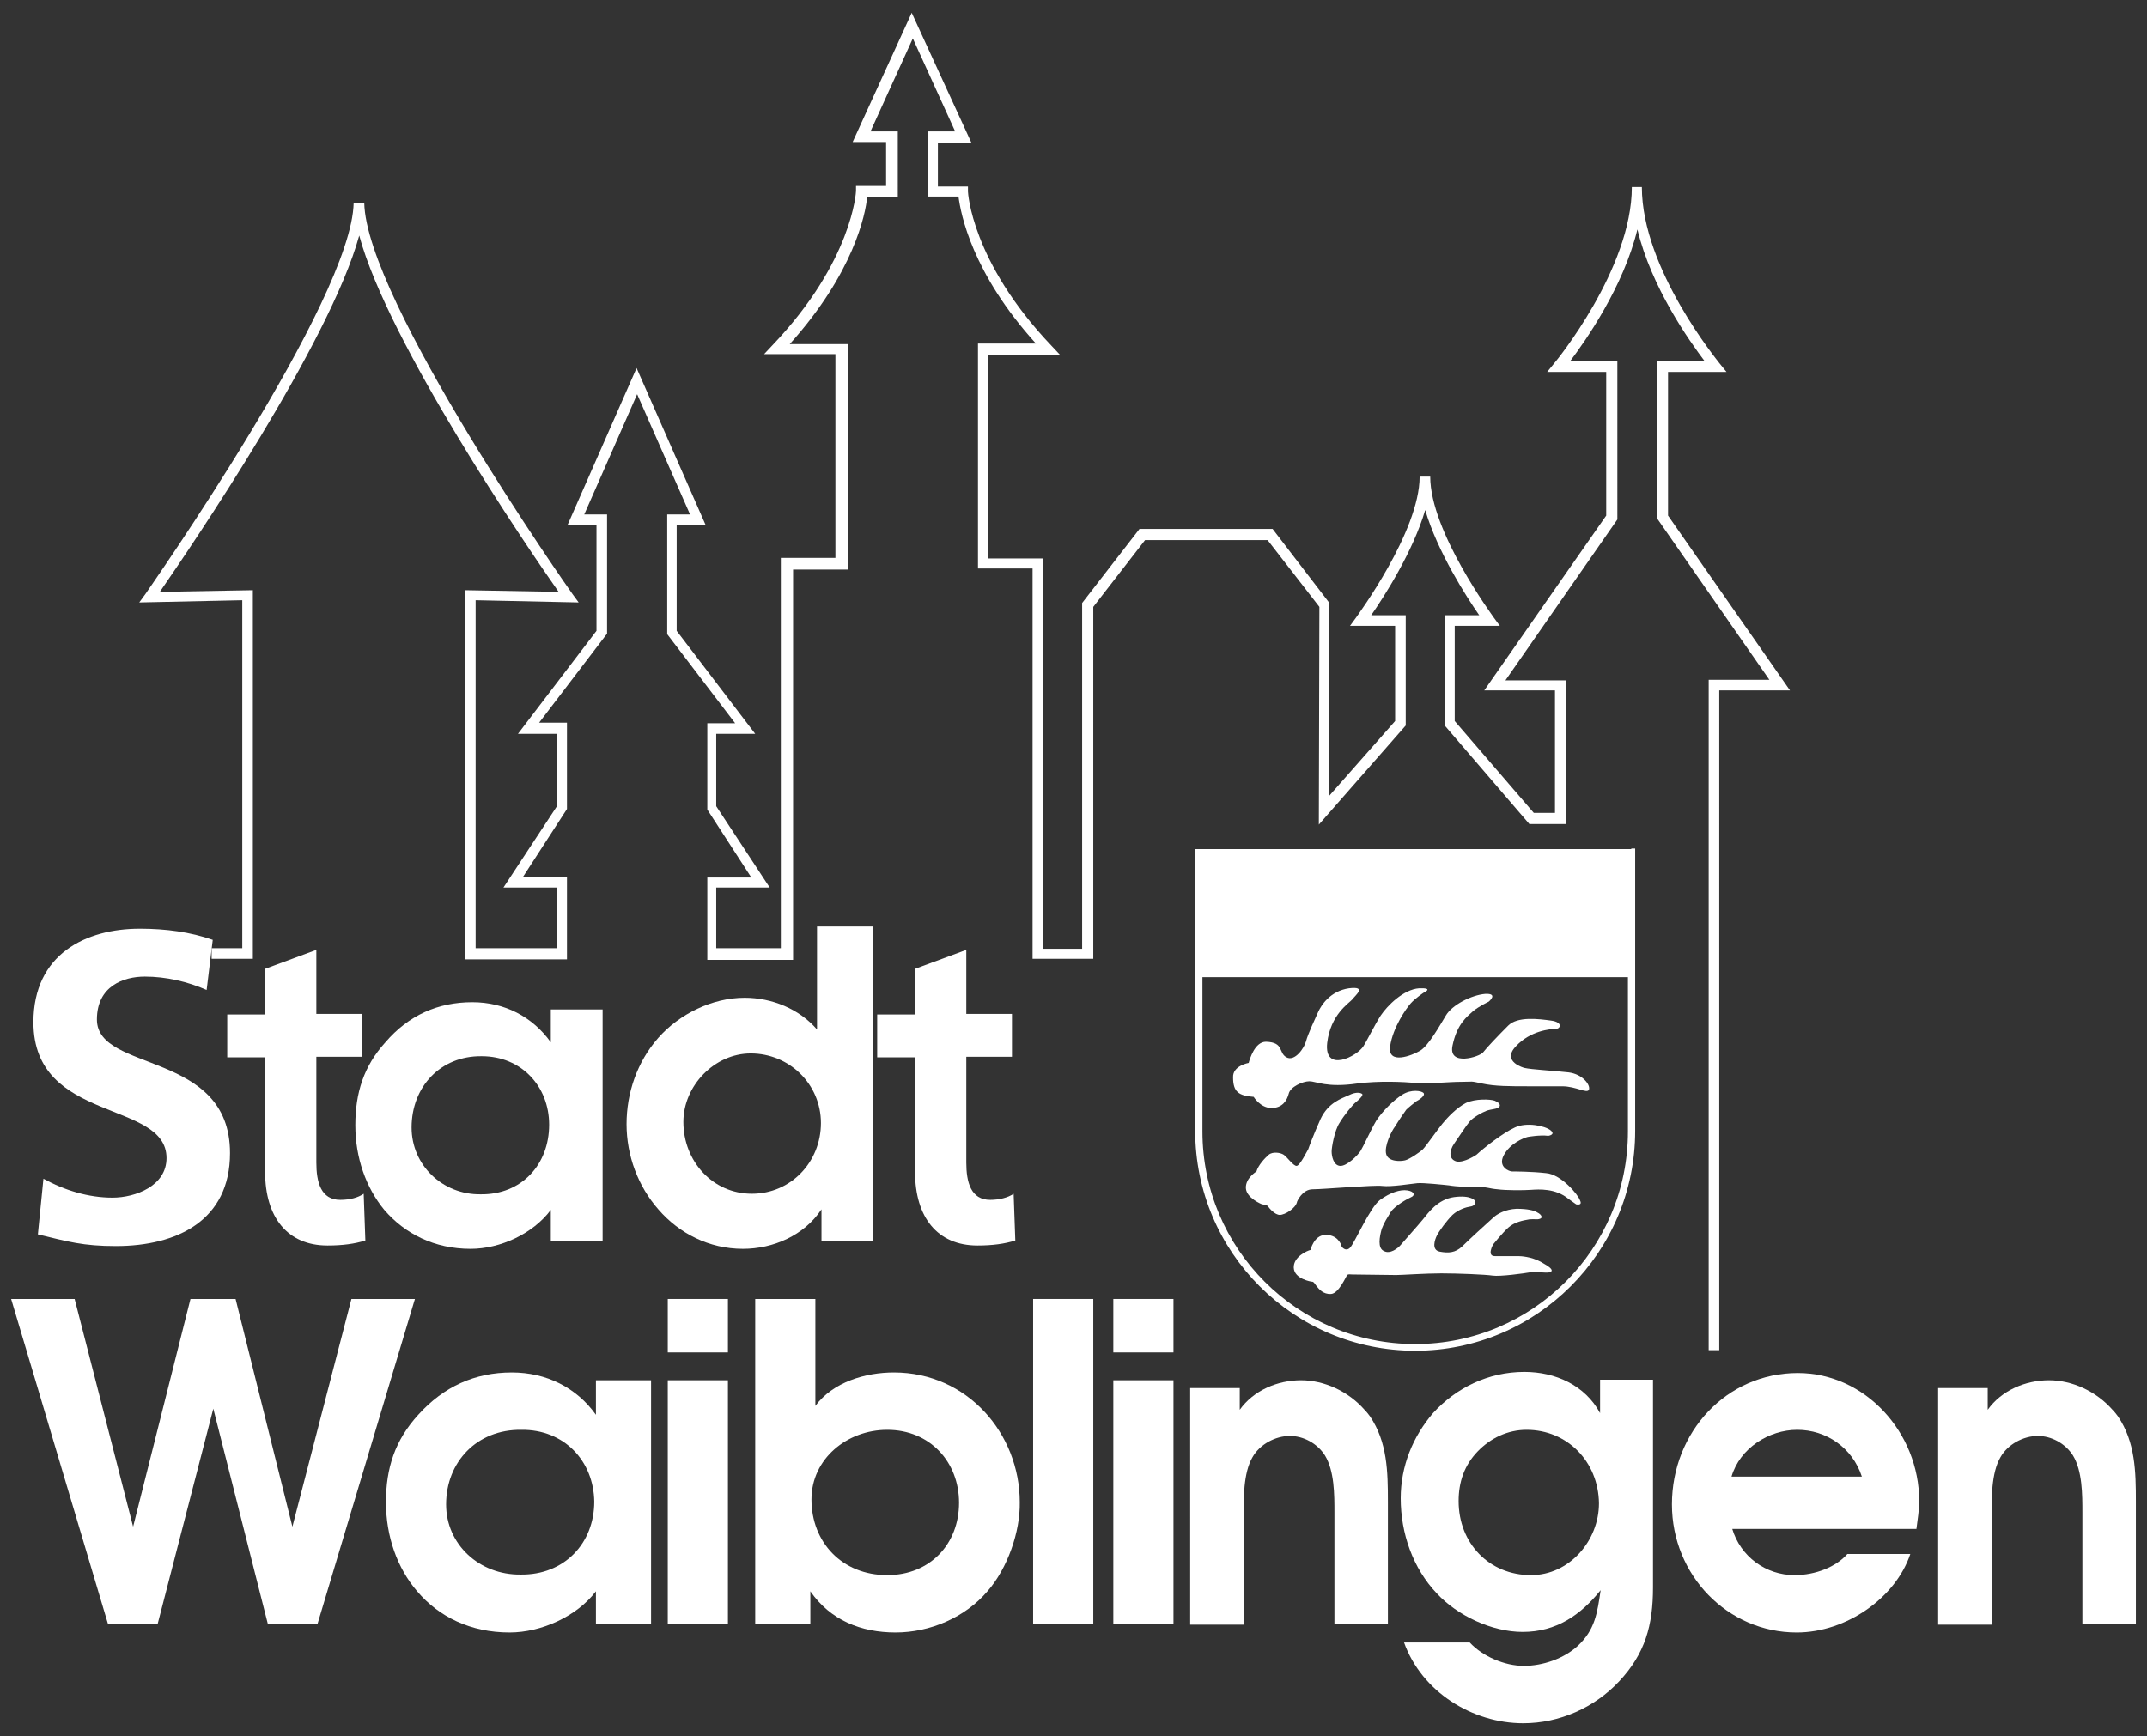 <svg xmlns="http://www.w3.org/2000/svg" xmlns:xlink="http://www.w3.org/1999/xlink" id="Ebene_1" x="0px" y="0px" width="385.5px" height="311.8px" viewBox="0 0 385.5 311.8" style="enable-background:new 0 0 385.5 311.8;" xml:space="preserve"><rect x="0" y="0" width="385.5" height="311.8" fill="#333333" stroke="none"/><path style="fill:#FFFFFF;" d="M299.5,92.6V66.8H310l-1.3-1.6c-0.1-0.2-13.9-16.8-13.9-31.6H293c0,14.7-13.7,31.4-13.9,31.6 l-1.3,1.6h10.6v25.8L266.5,124h12.7v22h-3.8l-14.2-16.5v-17.1h8.1l-1.1-1.5c-0.1-0.2-11.4-15.4-11.4-25.3h-1.9 c0,9.9-11.3,25.1-11.4,25.3l-1.1,1.5h8.1v17.1L238.6,143l0.1-34.7L228.5,95h-23.9l-10.3,13.3v62.1h-7.1v-70.1h-9.8V63.7h12.9 l-1.5-1.6c-14.4-15.1-15-27.6-15-27.7l0-0.9h-5.4v-7.9h6L163.7,2.3l-10.6,23.2h6v7.9l-5.4,0l0,0.9c0,0.1-0.6,12.6-15,27.7l-1.5,1.6 H150v36.6h-9.8v70.1h-11.6v-10.9h9.6l-9.6-14.6v-13h7l-14.1-18.5v-19h5.2l-12.4-28.2l-12.4,28.2h5.2v19l-14.1,18.5h7v13l-9.6,14.6 h9.6v10.9H85.4v-62.5l18.5,0.4l-1.1-1.5c-0.4-0.5-37.1-52.8-37.4-70.3h-1.9c-0.3,17.5-37.1,69.8-37.4,70.3l-1.1,1.5l18.5-0.4v62.5 H38v1.9h7.4V106l-16.7,0.3c5.6-8.1,30.5-44.7,35.8-64c5.2,19.3,30.1,55.9,35.8,64L83.5,106v66.3h18.3v-14.8h-7.9l7.9-12.2v-15.5h-5 l12.2-16V92.4h-4.1l9.5-21.6l9.5,21.6h-4.1v21.5l12.2,16h-5v15.5l7.9,12.2h-7.9v14.8h15.4v-70.1h9.8V61.8h-10.4 c11.5-12.8,13.6-23.3,13.9-26.4h5.5V23.6h-4.9l7.6-16.7l7.6,16.7h-4.9v11.7h5.5c0.4,3.1,2.4,13.7,13.9,26.4h-10.4v40.4h9.8v70.1 h10.9V109l9.3-12h22l9.3,12l-0.1,39.1l15.6-17.8v-19.8h-6.2c2.3-3.3,7.5-11.4,9.7-18.9c2.2,7.5,7.4,15.6,9.7,18.9h-6.2v19.8 l15.2,17.7h6.6v-25.8h-10.9l20.1-28.9V64.9h-8.5c2.8-3.7,9.6-13.4,12.1-23.7c2.5,10.4,9.3,20,12.1,23.7h-8.5v28.3l20.1,28.9h-10.9 v120.4h1.9V124h12.7L299.5,92.6z"></path><g>	<path style="fill:#FFFFFF;" d="M225.1,197c0,0,1.2,2,3.2,2c2,0,2.8-1.4,3.1-2.6c0.3-1.2,2.5-2.2,3.7-2.2c1.2,0,3.1,1.2,8.6,0.4  c3.9-0.5,8.2-0.3,10.5-0.1c2.3,0.2,5.9-0.2,8.2-0.2c2.3,0,1.4-0.2,3.7,0.3c2.3,0.5,4.9,0.5,8.5,0.5c3.5,0,3.4,0,5.9,0  c2.5,0,4.5,1.4,4.8,0.6c0.3-0.8-1.1-2.8-3.7-3.1c-2.6-0.3-6.6-0.5-7.9-0.8c0,0-4.2-1.1-1.5-3.9c2.6-2.8,6.2-3.1,7.1-3.1  c0.9,0,1.4-1.2-0.8-1.5c-2.2-0.3-6-0.8-7.7,0.9c-1.7,1.7-3.9,4-4.5,4.8c-0.6,0.8-6.3,2.6-5.5-1.2c0.8-3.9,2.6-5.2,3.7-6.2  c1.1-0.9,2.8-1.7,2.8-1.7s1.8-1.5-0.6-1.4c-2.5,0.2-6,2-7.1,3.9c-1.1,1.8-3.1,5.4-4.6,6.3c-1.5,0.9-5.9,2.6-5.4-0.8  c0.5-3.4,2.9-6.8,3.7-7.7c0.8-0.9,2.3-1.9,2.3-1.9s2-0.9-0.8-0.8c-2.8,0.2-5.7,3.1-6.9,4.9c-1.2,1.9-2.5,4.6-3.1,5.5  c-1.1,1.8-7.1,4.9-6.5-0.6c0.6-5.1,3.9-7.1,4.5-7.8c0.6-0.8,2.7-2.4-0.6-2c-3.4,0.5-5,3.1-5.5,4.2c-0.5,1.1-1.9,4.1-2.2,5.3  c-0.3,1.2-2,3.7-3.5,2.9c-1.5-0.8-0.4-2.7-3.7-2.8c-2,0-2.9,3.1-3.1,3.8c0,0-2.9,0.5-2.8,2.6C221.4,196.1,222.4,196.8,225.1,197z"></path>	<path style="fill:#FFFFFF;" d="M277.6,210.7c-2.7-0.3-5.6-0.3-6.1-0.3c-0.5,0-2.6-0.8-1.5-2.9c1.1-2.1,3.5-3.1,4.3-3.3  c0,0,2.2-0.4,3.7-0.2c0,0,1.4-0.2,0.4-1c-1-0.8-4.3-1.5-6.4-0.5c-2.2,1-5.6,3.7-6.9,4.9c0,0-2.2,1.5-3.6,1.2  c-1.4-0.4-1.3-1.9-0.4-3.2c0.9-1.3,2.2-3.3,2.8-4c0.6-0.7,2.2-1.6,3-1.9c0.8-0.3,2-0.3,2.3-0.7c0.3-0.4-0.1-0.8-0.8-1.1  c-0.8-0.3-3.5-0.4-5.2,0.4c-1.7,0.9-3.3,2.6-4.2,3.7c-0.9,1.1-3,4.1-3.5,4.6c-0.5,0.5-2.4,1.8-3.2,2c-0.8,0.2-3,0.3-3.4-1.1  c-0.4-1.4,0.9-4.1,1.6-5c0.6-1,1.7-2.6,2-3c0.4-0.4,1.4-1.2,1.8-1.5c0.4-0.2,1.7-1,1.3-1.5c-0.4-0.4-2.2-0.7-3.8,0.3  c-1.6,1-3.6,3-4.7,4.7c-1,1.7-2.3,4.6-2.8,5.4c-0.5,0.8-2.5,2.8-3.7,2.7c-1.2-0.1-1.5-1.8-1.5-2.6c0-0.7,0.5-3.7,1.4-5.1  c0.9-1.5,2.4-3.3,2.9-3.7c0.5-0.4,1.4-1.2,1.2-1.5c-0.2-0.2-1-0.5-2.4,0.2c-1.3,0.6-3.7,1.3-5.1,4.3c-1.3,2.9-2.1,5.1-2.2,5.4  c-0.2,0.3-1.5,3-2.1,3c-0.6,0-1.7-1.6-2.3-2c-0.6-0.4-2-0.6-2.7,0c-0.7,0.6-1.9,1.9-2.2,3c0,0-2,1.2-1.9,3c0.1,1.8,2.9,2.9,2.9,2.9  s1,0.1,1.1,0.4c0.2,0.3,1.2,1.5,2.1,1.5c0.9,0,2.9-1.2,3.1-2.4c0,0,0.9-2.2,2.8-2.2c1.9,0,11-0.8,12.5-0.6c1.6,0.2,5.2-0.4,6.3-0.5  c1-0.1,4.8,0.3,5.7,0.4c1,0.2,4.4,0.4,5.4,0.3c1-0.1,1.9,0.3,3.3,0.4c1.4,0.2,4.6,0.2,6,0.1c1.4-0.1,4.4-0.3,6.7,1.6l1.4,1  c0,0,1.2,0.3,0.7-0.7C283.4,214.6,280.3,210.9,277.6,210.7z"></path>	<path style="fill:#FFFFFF;" d="M276.6,226.6c-1.7-0.9-3.5-1-4-1c-0.5,0-2.7,0-4.2,0c-1.5,0-0.3-2.1-0.3-2.1s1.6-2,2.7-3  c1.1-1,2.6-1.3,3.8-1.5c1.1-0.1,1.3,0.1,1.9-0.1c0.6-0.2,0.2-0.8-0.4-1.1c-0.6-0.4-1.8-0.7-3.8-0.7c-2,0.1-3.5,0.9-4.3,1.7  c-0.8,0.7-4.4,4-5.5,5.1c-1.2,1.1-2.4,1.2-4,0.9c-1.5-0.3-0.9-2.1-0.5-2.9c0.4-0.8,1.7-2.6,2.8-3.7c1.1-1,2.5-1.4,3.2-1.5  c0.7-0.1,0.9-0.5,0.9-0.8c0.1-0.3-0.8-1.3-3.8-0.9c-3,0.4-4.7,2.9-5.6,4c-0.9,1.1-3.5,4-4,4.6c-0.5,0.6-1.9,1.7-3,1.1  c-1.2-0.5-0.8-2.6-0.4-4c0.5-1.3,0.9-1.8,1.6-3c0.7-1.1,3-2.4,3.7-2.7c0.7-0.3,0.6-1-0.7-1.2c-1.3-0.2-3.1,0.4-4.9,1.7  c-1.8,1.3-4.6,7.8-5.4,8.6c-0.8,0.8-1.5-0.2-1.5-0.2c-0.1-0.6-0.9-2.2-3-2.1c-2,0.1-2.6,2.7-2.6,2.7c-0.5,0.1-3.1,1.2-3,3.2  c0.1,2,3.1,2.5,3.3,2.5c0.3,0,0.4,0.3,0.8,0.8c0.4,0.5,1.2,1.5,2.6,1.4c1.4-0.1,2.7-3.2,2.9-3.4c0.2-0.2,0.5-0.1,0.9-0.1  c0.4,0,6.9,0.1,7.9,0.1c1,0,5.2-0.3,8.1-0.3c2.9,0,7.9,0.2,9.2,0.4c1.3,0.2,5.7-0.4,6.8-0.6c1-0.2,3.3,0.3,3.7-0.1  S278.2,227.5,276.6,226.6z"></path>	<path style="fill:#FFFFFF;" d="M292.9,152.5h-78.3v22.3v0.6v27.7c0,21.8,17.7,39.5,39.5,39.5c21.8,0,39.5-17.7,39.5-39.5v-27.7  v-1.3v-21.7H292.9z M292.3,203.2c0,21.1-17.1,38.2-38.2,38.2s-38.2-17.1-38.2-38.2v-27.7h76.4V203.2z"></path></g><g>	<path style="fill:#FFFFFF;" d="M37.1,177.8c-3.4-1.5-7.3-2.4-11.1-2.4c-3.8,0-8.6,1.7-8.6,7.7c0,9.6,23.9,5.5,23.9,24  c0,12.1-9.5,16.7-20.5,16.7c-5.9,0-8.6-0.8-14-2.1l1-10c3.8,2.1,8.1,3.4,12.4,3.4c4.1,0,9.7-2.1,9.7-7.1c0-10.5-23.9-6.2-23.9-24.4  c0-12.3,9.5-16.8,19.1-16.8c4.7,0,9.1,0.6,13.1,2L37.1,177.8z"></path>	<path style="fill:#FFFFFF;" d="M47.6,189.9h-6.8v-7.7h6.8V174l9.2-3.4v11.5H65v7.7h-8.2v19c0,3.5,0.8,6.7,4.3,6.7  c1.7,0,3.2-0.4,4.2-1.1l0.3,8.4c-1.9,0.6-4.1,0.9-6.8,0.9c-7.2,0-11.2-5.1-11.2-13.2V189.9z"></path>	<path style="fill:#FFFFFF;" d="M108.2,222.9h-9.3v-5.6c-3.2,4.3-9.1,7-14.4,7c-6.5,0-11.8-2.7-15.5-7c-3.3-4-5.2-9.4-5.2-15.2  c0-5.8,1.5-10.6,5.4-14.9c4.2-4.9,9.5-7.2,15.6-7.2c5.8,0,10.8,2.6,14.1,7.2c0,0,0,0,0-5.9h9.3V222.9z M86.5,189.7  c-7.4-0.1-12.6,5.5-12.6,12.8c0,6.8,5.6,12.1,12.4,12c7.3,0.1,12.3-5.3,12.3-12.5C98.6,195.1,93.6,189.7,86.5,189.7z"></path>	<path style="fill:#FFFFFF;" d="M156.8,222.9h-9.3v-5.7c-3.1,4.7-8.7,7.1-14.1,7.1c-6.1,0-11.5-2.8-15.2-7.1  c-3.6-4.1-5.7-9.6-5.7-15.3c0-5.6,1.9-11.2,5.7-15.5c3.8-4.3,9.7-7.2,15.5-7.2c4.9,0,9.8,2,13,5.7v-18.5h10.1V222.9z M134.8,189.2  c-6.5,0-12.1,5.8-12.1,12.3c0,7,5.2,12.9,12.3,12.9c7,0,12.4-5.7,12.4-12.7C147.4,194.7,141.7,189.2,134.8,189.2z"></path>	<path style="fill:#FFFFFF;" d="M164.3,189.9h-6.8v-7.7h6.8V174l9.2-3.4v11.5h8.2v7.7h-8.2v19c0,3.5,0.8,6.7,4.3,6.7  c1.6,0,3.2-0.4,4.2-1.1l0.3,8.4c-1.9,0.6-4.1,0.9-6.8,0.9c-7.2,0-11.2-5.1-11.2-13.2V189.9z"></path>	<path style="fill:#FFFFFF;" d="M2,233.3h11.4l10.5,40.9l10.3-40.9h8.1l10.2,40.9l10.6-40.9h11.4L57,291.7h-8.9l-9.8-38.7l-10,38.7  h-8.9L2,233.3z"></path>	<path style="fill:#FFFFFF;" d="M116.9,291.7H107v-5.9c-3.4,4.5-9.8,7.4-15.5,7.4c-7,0-12.7-2.8-16.6-7.4c-3.6-4.2-5.6-9.9-5.6-16  c0-6.1,1.6-11.1,5.8-15.7c4.6-5.1,10.2-7.6,16.8-7.6c6.2,0,11.6,2.7,15.1,7.6c0,0,0,0,0-6.2h9.9V291.7z M93.6,256.8  c-8-0.1-13.5,5.8-13.5,13.4c0,7.2,6,12.7,13.4,12.6c7.8,0.1,13.2-5.6,13.2-13.1C106.6,262.4,101.3,256.7,93.6,256.8z"></path>	<path style="fill:#FFFFFF;" d="M119.9,233.3h10.8v9.6h-10.8V233.3z M119.9,247.9h10.8v43.8h-10.8V247.9z"></path>	<path style="fill:#FFFFFF;" d="M135.6,233.3h10.8v19.2c3.2-4.3,9-6,14.1-6c13.2,0,22.6,11,22.6,23.3c0.1,5.3-2.2,11.9-5.8,16  c-4,4.7-10.3,7.4-16.5,7.4c-6.2,0-11.7-2.2-15.3-7.4v5.9h-9.9V233.3z M145.7,269.3c0,7.7,5.5,13.6,13.6,13.6  c7.7,0,12.9-5.6,12.9-13c0-7.3-5.2-13.1-12.9-13.1C152.1,256.8,145.7,262,145.7,269.3z"></path>	<path style="fill:#FFFFFF;" d="M185.5,233.3h10.8v58.4h-10.8V233.3z"></path>	<path style="fill:#FFFFFF;" d="M199.9,233.3h10.8v9.6h-10.8V233.3z M199.9,247.9h10.8v43.8h-10.8V247.9z"></path>	<path style="fill:#FFFFFF;" d="M213.8,249.3h8.8v3.9c2.5-3.5,6.8-5.3,11-5.3c4.2,0,8.5,2,11.4,5.3c0.4,0.4,0.7,0.8,1,1.2  c3.1,4.6,3.2,9.9,3.2,15.3v22h-9.6v-20c0-3.3,0-7.5-1.7-10.3c-1.4-2.2-3.9-3.5-6.3-3.5c-2.6,0-5.4,1.5-6.7,3.8  c-1.7,2.9-1.6,7.5-1.6,10.9v19.2h-9.6V249.3z"></path>	<path style="fill:#FFFFFF;" d="M348.1,249.3h8.8v3.9c2.5-3.5,6.8-5.3,11-5.3c4.2,0,8.5,2,11.4,5.3c0.4,0.4,0.7,0.8,1,1.2  c3.1,4.6,3.2,9.9,3.2,15.3v22h-9.6v-20c0-3.3,0-7.5-1.7-10.3c-1.4-2.2-3.9-3.5-6.3-3.5c-2.6,0-5.4,1.5-6.7,3.8  c-1.7,2.9-1.6,7.5-1.6,10.9v19.2h-9.6V249.3z"></path>	<path style="fill:#FFFFFF;" d="M296.8,247.9v37.2c0,6.8-1.4,11.9-6.1,16.9c-4.4,4.7-10.7,7.5-17.2,7.5c-9.1,0-18.2-5.6-21.4-14.5  h11.8c2.3,2.5,6.3,4.2,9.7,4.2c3.4,0,7.2-1.3,9.7-3.6c3.1-2.9,3.5-5.9,4.1-10c-3.6,4.5-8,7.5-14,7.5c-5.5,0-11.7-2.9-15.4-6.9  c-4.3-4.5-6.5-10.8-6.5-17.1c0-5.8,2.2-11.1,5.8-15.3c4.1-4.5,9.9-7.4,16.4-7.4c5.6,0,10.9,2.4,13.6,7.4v-6H296.8z M274.1,256.8  c-3.4,0-6.5,1.5-8.8,3.9c-2.4,2.5-3.4,5.5-3.4,8.9c0,7.6,5.5,13.3,13,13.3c6.9,0,12.2-6.2,12.2-12.9  C287,262.5,281.4,256.8,274.1,256.8z"></path>	<path style="fill:#FFFFFF;" d="M311,274.5c1.5,5.1,6.1,8.4,11.2,8.4c3.8,0,7.5-1.5,9.5-3.8h11.3c-2.6,7.8-11.4,14.1-20.4,14.1  c-12.4,0-22.4-10.3-22.4-23c0-13,9.8-23.6,22.6-23.6c12.1,0,21.8,10.7,21.8,23c0,1.7-0.3,3.3-0.5,5H311z M334.3,265.2  c-1.7-5.2-6.4-8.4-11.6-8.4c-5.1,0-10.3,3.3-11.8,8.4H334.3z"></path></g></svg>